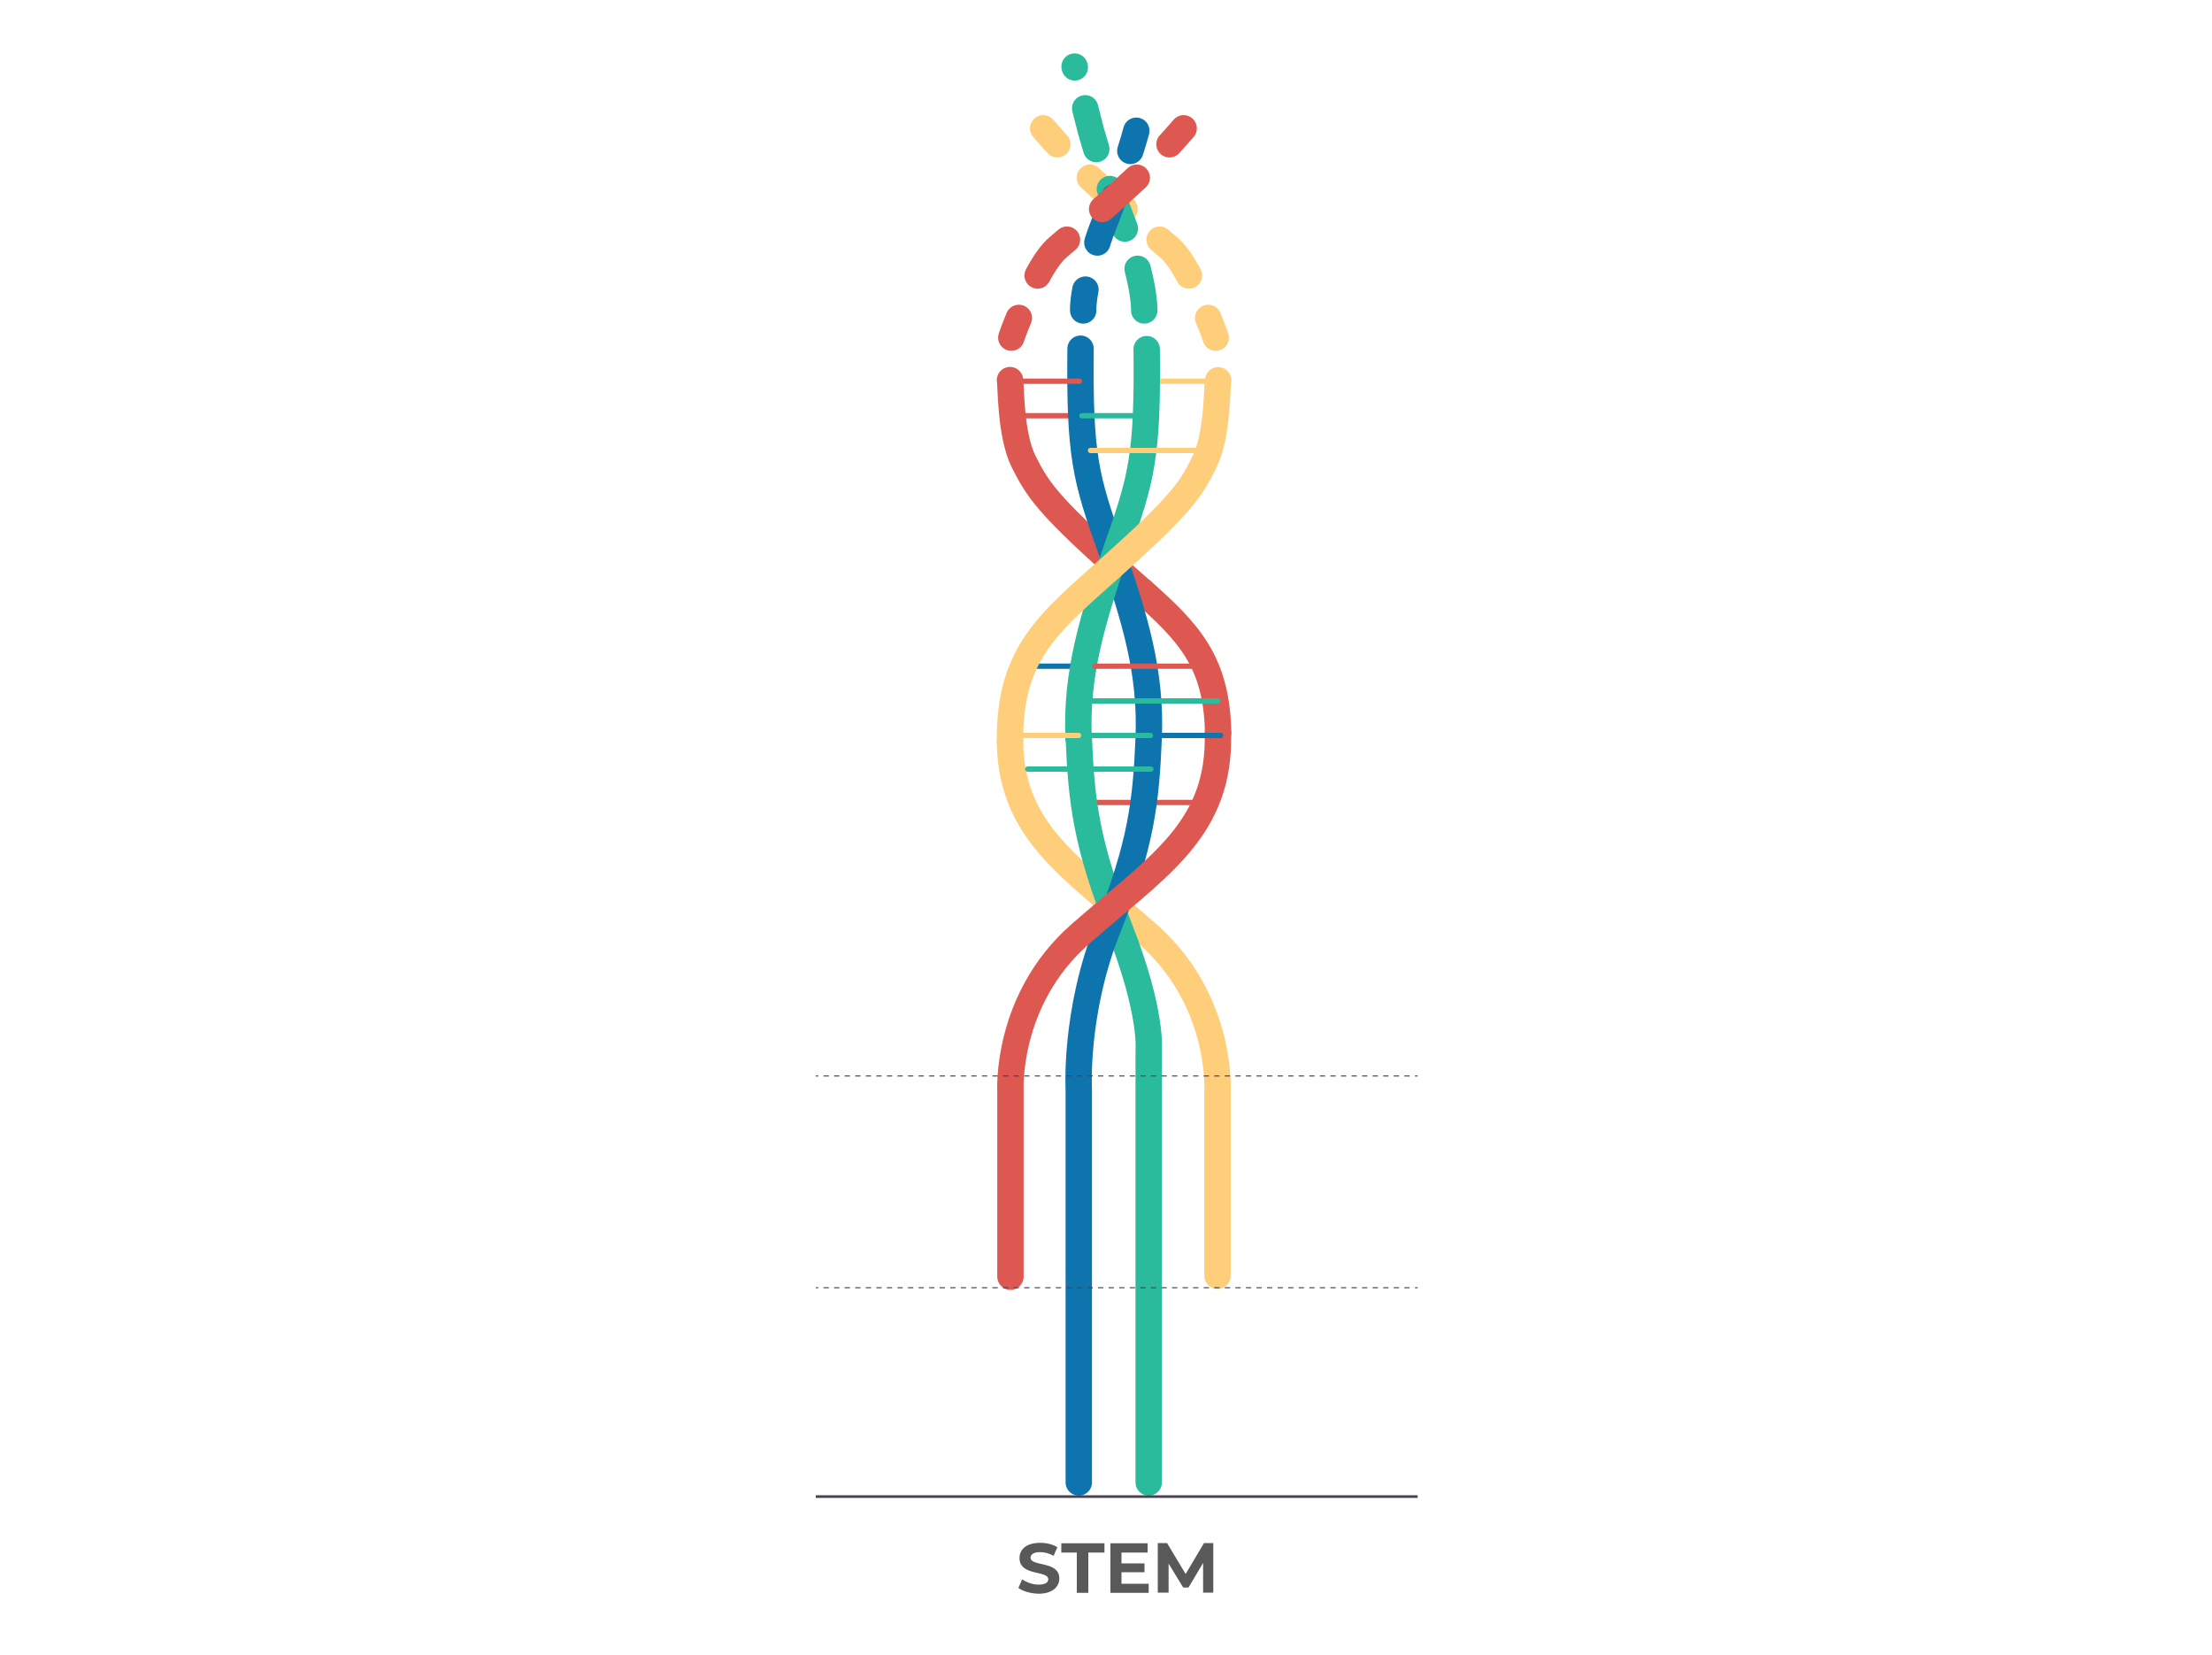 <?xml version="1.0" encoding="utf-8"?>
<!-- Generator: Adobe Illustrator 25.2.3, SVG Export Plug-In . SVG Version: 6.00 Build 0)  -->
<svg version="1.1" id="Layer_1" xmlns="http://www.w3.org/2000/svg" xmlns:xlink="http://www.w3.org/1999/xlink" x="0px" y="0px"
	 viewBox="0 0 1000 748" style="enable-background:new 0 0 1000 748;" xml:space="preserve">
<style type="text/css">
	.st0{fill:none;stroke:#DD5850;stroke-width:2.386;stroke-linecap:round;stroke-miterlimit:8;}
	.st1{fill:none;stroke:#0D74AE;stroke-width:2.386;stroke-linecap:round;stroke-miterlimit:8;}
	.st2{fill:none;stroke:#FECE7B;stroke-width:2.386;stroke-linecap:round;stroke-miterlimit:8;}
	.st3{fill:none;stroke:#FECE7B;stroke-width:11.933;stroke-linecap:round;stroke-miterlimit:8;}
	.st4{fill:none;stroke:#2ABB9D;stroke-width:11.933;stroke-linecap:round;stroke-miterlimit:8;}
	.st5{fill:none;stroke:#FECE7B;stroke-width:11.933;stroke-linecap:round;stroke-miterlimit:8;stroke-dasharray:21.097,21.097;}
	.st6{fill:none;stroke:#DD5850;stroke-width:11.933;stroke-linecap:round;stroke-miterlimit:8;}
	.st7{fill:none;stroke:#2ABB9D;stroke-width:11.933;stroke-linecap:round;stroke-miterlimit:8;stroke-dasharray:19.093;}
	.st8{fill:none;stroke:#0D74AE;stroke-width:11.933;stroke-linecap:round;stroke-miterlimit:8;}
	.st9{fill:none;stroke:#0D74AE;stroke-width:11.933;stroke-linecap:round;stroke-miterlimit:8;stroke-dasharray:21.961,21.961;}
	.st10{fill:none;stroke:#DD5850;stroke-width:11.933;stroke-linecap:round;stroke-miterlimit:8;stroke-dasharray:21.097,21.097;}
	.st11{fill:none;stroke:#484255;stroke-width:0.477;stroke-miterlimit:10;}
	.st12{fill:none;stroke:#484255;stroke-width:0.477;stroke-miterlimit:10;stroke-dasharray:2.387,2.387;}
	.st13{fill:none;stroke:#484255;stroke-width:1.193;stroke-miterlimit:10;}
	.st14{fill:none;stroke:#2ABB9D;stroke-width:2.386;stroke-linecap:round;stroke-miterlimit:8;}
	.st15{enable-background:new    ;}
	.st16{fill:#595959;}
</style>
<line class="st0" x1="493.4" y1="362.7" x2="543.9" y2="362.7"/>
<line class="st1" x1="465.1" y1="301.1" x2="484.9" y2="301.1"/>
<line class="st2" x1="519.8" y1="172.3" x2="550.1" y2="172.3"/>
<line class="st0" x1="457.7" y1="187.9" x2="488" y2="187.9"/>
<g id="Layer_2_1_">
	<path class="st3" d="M498.4,404.8c-23.7-20-41.4-37-41.8-69.5"/>
	<path class="st3" d="M550.4,576.6v-83.5c0,0,2.5-40.7-31.2-70.6c-7.2-6.4-14.3-12.3-20.9-17.8"/>
	<path class="st4" d="M519.3,670V475c0,0,1.9-17.1-13.1-55.2s-17.3-57.1-18.5-86.2"/>
	<g>
		<g>
			<path class="st3" d="M549.6,152.6c0,0-1.2-3.7-3.4-8.9"/>
			<path class="st5" d="M537.5,124.5c-2.9-5.4-6.1-10.1-9.3-12.8c-20.5-17.3-38.1-33.7-41.4-36.9c-0.5-0.5-1-1-1.7-1.9"/>
			<path class="st3" d="M478,65.2c-3.4-3.7-6.4-7.2-6.4-7.2"/>
		</g>
	</g>
	<path class="st6" d="M516.3,267.1c21,18.7,33.8,31.8,34.4,64.2"/>
	<path class="st6" d="M504.1,256.3c4.2,3.9,8.4,7.4,12.1,10.8"/>
	<path class="st6" d="M456.6,171.8c0.5,1.7,0,24.6,6.2,36.9s10.6,19,39.7,45.3"/>
	<path class="st7" d="M517.3,140.3c0,0,0.5-12.8-9.6-39.2c-10.1-26.4-10.1-26.9-14.5-41.9l-7.4-29.1"/>
	<path class="st8" d="M488.5,157.6c-0.5,48.2,2.2,58.3,13.5,90.1c11.3,32,18.5,56.6,17.3,85.7c-1.2,29.1-3.4,48.2-18.5,86.2
		c-15.2,38.1-13.1,73.2-13.1,73.2V670"/>
	<path class="st4" d="M487.6,333.6c-1.2-29.1,6.2-53.7,17.3-85.7c11.3-32,14-41.9,13.5-90.1"/>
	<path class="st6" d="M550.6,331.2c0,1.3,0,2.5,0,3.9c-0.5,41.4-29.1,57.8-62.6,87.4s-31.2,70.6-31.2,70.6V577"/>
	<g>
		<g>
			<path class="st8" d="M489.7,140.3c0,0-0.2-3.2,1-9.4"/>
			<path class="st9" d="M496.1,109.6c0.8-2.7,1.9-5.6,3-8.4c4.2-10.9,6.7-17.5,8.4-22.4"/>
			<path class="st8" d="M511,68.2c0.8-2.5,1.7-5.4,2.7-9.1"/>
		</g>
	</g>
	<g>
		<g>
			<path class="st6" d="M457.2,152.6c0,0,1.2-3.7,3.4-8.9"/>
			<path class="st10" d="M469.1,124.5c2.9-5.4,6.1-10.1,9.3-12.8c20.5-17.3,38.1-33.7,41.4-36.9c0.5-0.5,1-1,1.7-1.9"/>
			<path class="st6" d="M528.7,65.2c3.4-3.7,6.4-7.2,6.4-7.2"/>
		</g>
	</g>
	<path class="st3" d="M456.6,335.3c-0.5-41.4,19-54.9,48.2-81.2c29.2-26.3,33.7-33,39.7-45.3c6.2-12.3,5.6-35.4,6.2-36.9"/>
	<g>
		<g>
			<line class="st11" x1="368.8" y1="486.3" x2="369.9" y2="486.3"/>
			<line class="st12" x1="372.3" y1="486.3" x2="638.5" y2="486.3"/>
			<line class="st11" x1="639.7" y1="486.3" x2="640.9" y2="486.3"/>
		</g>
	</g>
	<g>
		<g>
			<line class="st11" x1="368.8" y1="582" x2="369.9" y2="582"/>
			<line class="st12" x1="372.3" y1="582" x2="638.5" y2="582"/>
			<line class="st11" x1="639.7" y1="582" x2="640.9" y2="582"/>
		</g>
	</g>
	<line class="st13" x1="368.8" y1="676.4" x2="640.9" y2="676.4"/>
</g>
<line class="st0" x1="457.7" y1="172.3" x2="488" y2="172.3"/>
<line class="st14" x1="489.1" y1="187.9" x2="519.3" y2="187.9"/>
<line class="st2" x1="493" y1="203.6" x2="547.1" y2="203.6"/>
<line class="st0" x1="495" y1="301.1" x2="545.6" y2="301.1"/>
<line class="st14" x1="493" y1="316.8" x2="550.6" y2="316.8"/>
<line class="st14" x1="464.6" y1="347.6" x2="520.3" y2="347.6"/>
<line class="st2" x1="457.7" y1="332.4" x2="487.6" y2="332.4"/>
<line class="st14" x1="492.3" y1="332.4" x2="520.1" y2="332.4"/>
<line class="st1" x1="525.5" y1="332.4" x2="551.8" y2="332.4"/>
<g>
	<g class="st15">
		<path class="st16" d="M460.4,717.7l1.7-3.9c1.9,1.3,4.7,2.4,7.4,2.4c3,0,4.4-1,4.4-2.4c0-4.2-13-1.3-13-9.6c0-3.9,3-6.9,9.4-6.9
			c2.9,0,5.7,0.7,7.7,2l-1.7,3.9c-2-1.2-4.2-1.7-6.2-1.7c-3,0-4.2,1.2-4.2,2.5c0,4.2,13,1.3,13,9.4c0,3.7-3,6.9-9.4,6.9
			C465.9,720.2,462.4,719.2,460.4,717.7z"/>
		<path class="st16" d="M487,701.7h-7.2v-4.2h19.5v4.2H492v18.2h-5.2v-18.2H487z"/>
		<path class="st16" d="M519.3,715.7v4.2H502v-22.4h16.8v4.2H507v4.9h10.4v4H507v5.2h12.3V715.7z"/>
		<path class="st16" d="M543.9,719.9v-13.5l-6.6,11.1h-2.4l-6.6-10.8v13.1h-4.9v-22.4h4.2l8.4,14l8.3-14h4.2v22.4h-4.6V719.9z"/>
	</g>
</g>
</svg>

